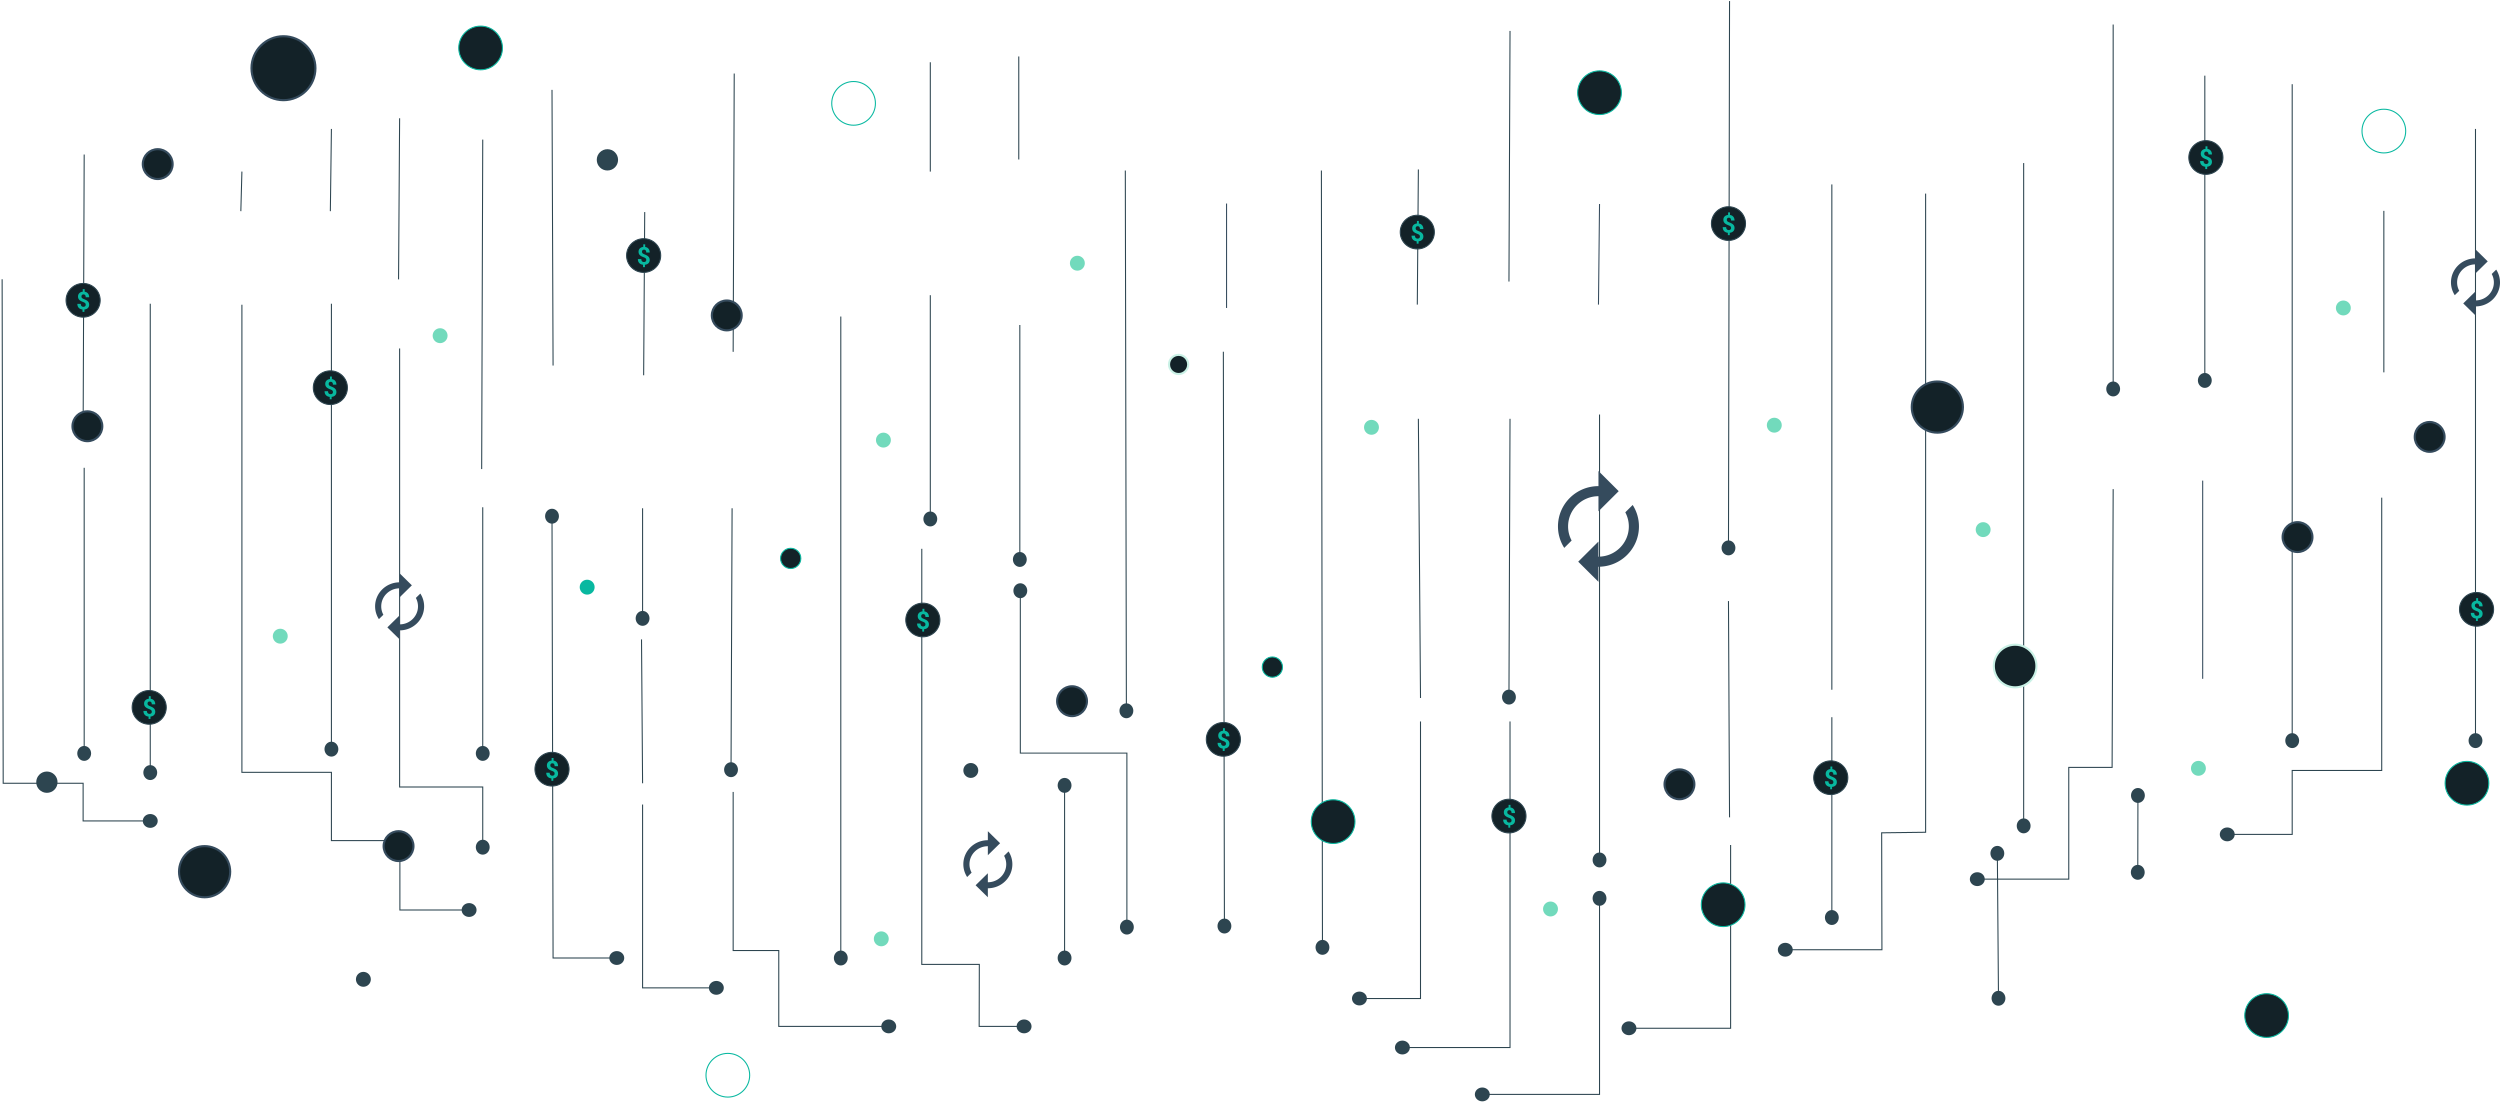 <svg width="1173" height="517" xmlns="http://www.w3.org/2000/svg"><g transform="translate(1 .021)" fill="none" fill-rule="evenodd"><circle stroke="#354B5D" fill="#132228" cx="787" cy="367.979" r="7"/><circle stroke="#354B5D" fill="#132228" cx="73" cy="76.979" r="7"/><circle stroke="#354B5D" fill="#132228" cx="1139" cy="204.979" r="7"/><circle stroke="#354B5D" fill="#132228" cx="95" cy="408.979" r="12"/><path d="M527.25 80l.494 249.989c1.678.134 3.002 1.641 3.006 3.484.004 1.933-1.448 3.502-3.243 3.506-1.795.004-3.253-1.56-3.257-3.494-.004-1.842 1.315-3.355 2.993-3.495L526.75 80h.5zm375.5 10.805v299.92l-.247.004-20.374.257.121 54.614v.25h-42.097c-.138 1.679-1.648 3-3.49 3-1.933 0-3.5-1.455-3.5-3.25s1.567-3.25 3.5-3.25c1.842 0 3.352 1.322 3.49 3h41.596l-.12-54.61-.001-.247.247-.003 20.375-.259V90.805h.5zM573.25 165l.494 265.989c1.678.134 3.003 1.642 3.006 3.484.004 1.933-1.449 3.503-3.244 3.506-1.794.003-3.252-1.561-3.256-3.494-.003-1.842 1.315-3.354 2.993-3.495L572.75 165h.5zM498.5 364.979c1.795 0 3.25 1.567 3.25 3.5 0 1.842-1.322 3.352-3 3.49v74.02c1.678.138 3 1.648 3 3.49 0 1.933-1.455 3.5-3.25 3.5s-3.25-1.567-3.25-3.5c0-1.843 1.322-3.353 3-3.49v-74.02c-1.678-.137-3-1.647-3-3.49 0-1.933 1.455-3.5 3.25-3.5zm503.62 4.729c1.795.003 3.247 1.573 3.244 3.506-.004 1.842-1.328 3.349-3.006 3.484l-.06 29.086c1.679.14 2.998 1.653 2.994 3.495-.004 1.933-1.462 3.497-3.257 3.494-1.795-.004-3.247-1.574-3.243-3.507.004-1.842 1.328-3.349 3.007-3.483l.058-29.086c-1.678-.14-2.997-1.653-2.993-3.496.003-1.933 1.462-3.497 3.256-3.493zm-65.995 27.166c1.795-.014 3.262 1.541 3.277 3.474.015 1.842-1.295 3.362-2.971 3.513l.482 61.019c1.679.124 3.012 1.624 3.027 3.466.015 1.933-1.428 3.511-3.223 3.525-1.794.015-3.262-1.54-3.277-3.474-.015-1.842 1.295-3.363 2.972-3.513l-.482-61.019c-1.679-.124-3.013-1.623-3.027-3.466-.016-1.933 1.427-3.511 3.222-3.525z" fill="#2D4550" fill-rule="nonzero"/><path d="M477.735 273.646c1.795 0 3.25 1.567 3.25 3.5 0 1.842-1.321 3.352-3 3.49v72.45h50v78.403c1.679.138 3 1.648 3 3.49 0 1.933-1.455 3.5-3.25 3.5s-3.25-1.567-3.25-3.5c0-1.842 1.322-3.352 3-3.49v-77.903h-50v-72.95c-1.678-.138-3-1.648-3-3.49 0-1.933 1.455-3.5 3.25-3.5zm-134.485 97.92v74.156l21.398.001-.001 35.592h47.863c.138-1.678 1.648-3 3.49-3 1.933 0 3.5 1.456 3.5 3.25 0 1.796-1.567 3.25-3.5 3.25-1.842 0-3.352-1.321-3.49-3h-48.362l-.001-35.593-21.397.001v-74.657h.5z" fill="#2D4550" fill-rule="nonzero"/><path stroke="#2D4550" stroke-width=".5" d="M300 300l.5 67.479"/><path d="M431.75 257.479v194.749l27 .001v.25l-.073 28.836h17.333c.138-1.678 1.648-3 3.49-3 1.933 0 3.5 1.456 3.5 3.25 0 1.796-1.567 3.25-3.5 3.25-1.842 0-3.352-1.321-3.49-3h-17.834v-.25l.073-28.837-26.999.001v-195.25h.5zm276 81v153.25h-47.26c-.137 1.678-1.647 3-3.49 3-1.933 0-3.5-1.455-3.5-3.25s1.567-3.25 3.5-3.25c1.842 0 3.352 1.322 3.49 3l46.76-.001V338.479h.5zm103.5 57.965v86.25h-44.454c-.137 1.678-1.647 3-3.49 3-1.932 0-3.5-1.455-3.5-3.25s1.568-3.25 3.5-3.25c1.843 0 3.353 1.321 3.49 3l43.953-.001.001-85.75h.5z" fill="#2D4550" fill-rule="nonzero"/><path d="M749.5 417.979c1.795 0 3.25 1.567 3.25 3.5 0 1.842-1.322 3.352-3 3.49v88.76h-51.76c-.137 1.678-1.647 3-3.49 3-1.933 0-3.5-1.455-3.5-3.25s1.567-3.25 3.5-3.25c1.842 0 3.352 1.322 3.49 3l51.26-.001v-88.26c-1.678-.136-3-1.646-3-3.489 0-1.933 1.455-3.5 3.25-3.5z" fill="#2D4550" fill-rule="nonzero"/><path stroke="#2D4550" stroke-width=".5" d="M810 282l.5 101.479"/><path d="M948.75 76.479v307.51c1.678.138 3 1.648 3 3.49 0 1.933-1.455 3.5-3.25 3.5s-3.25-1.567-3.25-3.5c0-1.843 1.322-3.353 3-3.49V76.48h.5zM619.25 80l.496 360.989c1.678.135 3.001 1.643 3.004 3.486.003 1.933-1.45 3.502-3.245 3.504-1.795.002-3.252-1.563-3.255-3.496-.003-1.842 1.317-3.354 2.995-3.493L618.75 80h.5zm46.5 258.479v130.25h-25.41c-.137 1.678-1.647 3-3.49 3-1.933 0-3.5-1.455-3.5-3.25s1.567-3.25 3.5-3.25c1.843 0 3.352 1.322 3.49 3l24.91-.001V338.479h.5zm409-299v304.51c1.678.138 3 1.648 3 3.49 0 1.933-1.455 3.5-3.25 3.5s-3.25-1.567-3.25-3.5c0-1.843 1.322-3.353 3-3.49V39.48h.5zm-681 109v297.51c1.678.138 3 1.648 3 3.49 0 1.933-1.455 3.5-3.25 3.5s-3.25-1.567-3.25-3.5c0-1.843 1.322-3.353 3-3.49V148.48h.5zm-168 89.5v112.01c1.678.138 3 1.648 3 3.49 0 1.933-1.455 3.5-3.25 3.5s-3.25-1.567-3.25-3.5c0-1.843 1.322-3.353 3-3.49V237.98h.5zm-187-18.5v130.51c1.678.138 3 1.648 3 3.49 0 1.933-1.455 3.5-3.25 3.5s-3.25-1.567-3.25-3.5c0-1.843 1.322-3.353 3-3.49V219.48h.5z" fill="#2D4550" fill-rule="nonzero"/><path d="M.25 131l.498 236.228 37.502.001v17.686h27.76c.138-1.678 1.648-3 3.49-3 1.933 0 3.5 1.456 3.5 3.25 0 1.795-1.567 3.25-3.5 3.25-1.842 0-3.352-1.321-3.49-2.999H37.75v-17.688l-37.5.001v-.25l-.5-236.478.5-.002zm707 65.478l.5.002-.486 127.089c1.677.144 2.993 1.66 2.986 3.501-.007 1.933-1.468 3.495-3.263 3.488-1.795-.007-3.244-1.58-3.237-3.513.007-1.842 1.334-3.347 3.013-3.478l.487-127.089zm283 33l.5.002-.5 130.579-.001.249-20.337-.001v52.422H930.24c-.137 1.678-1.647 3-3.49 3-1.933 0-3.5-1.455-3.5-3.25s1.567-3.25 3.5-3.25c1.842 0 3.352 1.322 3.49 3l39.172-.001v-52.42l20.339-.001.499-130.329z" fill="#2D4550" fill-rule="nonzero"/><path stroke="#354B5D" stroke-width=".5" d="M1032.5 225.479v93"/><path d="M990.75 11.479v167.51c1.678.138 3 1.648 3 3.49 0 1.933-1.455 3.5-3.25 3.5s-3.25-1.567-3.25-3.5c0-1.843 1.322-3.353 3-3.49V11.48h.5z" fill="#2D4550" fill-rule="nonzero"/><path stroke="#2D4550" stroke-width=".5" d="M1117.5 98.91v75.777"/><path d="M342.25 238.449l.5.002-.485 119.175c1.677.145 2.992 1.66 2.985 3.502-.008 1.933-1.47 3.494-3.264 3.487-1.795-.007-3.244-1.58-3.236-3.513.008-1.843 1.336-3.347 3.014-3.478l.486-119.175zm-155.5-74.97v205.499h39v25.011c1.678.138 3 1.648 3 3.49 0 1.933-1.455 3.5-3.25 3.5s-3.25-1.567-3.25-3.5c0-1.843 1.322-3.353 3-3.49v-24.511h-39V163.48h.5zm114 74.971v48.177c1.678.138 3 1.647 3 3.49 0 1.933-1.455 3.5-3.25 3.5s-3.25-1.567-3.25-3.5c0-1.843 1.322-3.353 3-3.49V238.45h.5zm0 139.029v85.749h30.869c.137-1.677 1.647-2.999 3.49-2.999 1.932 0 3.5 1.455 3.5 3.25s-1.568 3.25-3.5 3.25c-1.843 0-3.353-1.322-3.49-3H300.25v-86.25h.5z" fill="#2D4550" fill-rule="nonzero"/><path stroke="#2D4550" stroke-width=".5" d="M343.5 34.479l-.5 130.579M225.5 65.479l-.5 154.579M38.5 72.479L38 203.058M301.5 99.479l-.5 76.579m363.5-96.579l-.5 63.412"/><path d="M1033.75 35.479v139.51c1.678.138 3 1.648 3 3.49 0 1.933-1.455 3.5-3.25 3.5s-3.25-1.567-3.25-3.5c0-1.843 1.322-3.353 3-3.49V35.48h.5z" fill="#2D4550" fill-rule="nonzero"/><path stroke="#354B5D" stroke-width=".5" d="M574.5 95.479v49"/><path stroke="#2D4550" stroke-width=".5" d="M435.5 29.179v51.3m229 116l1 131m-188.5-301v48.316m230.5-60.316l-.5 117.579"/><path stroke="#354B5D" stroke-width=".5" d="M749.5 95.71l-.5 47.181"/><path stroke="#2D4550" stroke-width=".5" d="M186.5 55.479l-.5 75.579m-73.5-50.579l-.5 18.579m42.5-38.579l-.5 38.579"/><path d="M435.75 138.479v101.51c1.678.138 3 1.648 3 3.49 0 1.933-1.455 3.5-3.25 3.5s-3.25-1.567-3.25-3.5c0-1.843 1.322-3.353 3-3.49V138.48h.5zM810.25.478l.5.001-.493 253.09c1.678.14 2.997 1.653 2.993 3.495-.004 1.933-1.462 3.497-3.257 3.494-1.795-.004-3.247-1.574-3.243-3.507.004-1.842 1.328-3.349 3.006-3.483L810.25.478zm-60.5 194.001v205.51c1.678.138 3 1.648 3 3.49 0 1.933-1.455 3.5-3.25 3.5s-3.25-1.567-3.25-3.5c0-1.843 1.322-3.353 3-3.49V194.48h.5zm109 142v90.51c1.678.138 3 1.648 3 3.49 0 1.933-1.455 3.5-3.25 3.5s-3.25-1.567-3.25-3.5c0-1.843 1.322-3.353 3-3.49v-90.51h.5zm-704-194v205.51c1.678.138 3 1.648 3 3.49 0 1.933-1.455 3.5-3.25 3.5s-3.25-1.567-3.25-3.5c0-1.843 1.322-3.353 3-3.49V142.48h.5z" fill="#2D4550" fill-rule="nonzero"/><path d="M112.75 142.956v219.149h42v32.041h32.125v32.559h28.736c.138-1.678 1.648-3 3.49-3 1.933 0 3.5 1.456 3.5 3.25 0 1.796-1.567 3.25-3.5 3.25-1.843 0-3.353-1.321-3.49-3h-29.236v-32.559H154.25v-32.041h-42v-219.65h.5zm1004 90.523v128.25l-42-.001v29.996h-27.234c-.137 1.678-1.647 3-3.49 3-1.933 0-3.5-1.455-3.5-3.25s1.567-3.25 3.5-3.25c1.842 0 3.352 1.321 3.49 3l26.734-.001v-29.994l42-.001V233.479h.5zm44-173v283.51c1.678.138 3 1.648 3 3.49 0 1.933-1.455 3.5-3.25 3.5s-3.25-1.567-3.25-3.5c0-1.843 1.322-3.353 3-3.49V60.48h.5zm-683 92v106.51c1.678.138 3 1.648 3 3.49 0 1.933-1.455 3.5-3.25 3.5s-3.25-1.567-3.25-3.5c0-1.843 1.322-3.353 3-3.49V152.48h.5z" fill="#2D4550" fill-rule="nonzero"/><path stroke="#2D4550" stroke-width=".5" d="M858.5 86.514v237.095"/><path d="M69.75 142.479v216.51c1.678.138 3 1.648 3 3.49 0 1.933-1.455 3.5-3.25 3.5s-3.25-1.567-3.25-3.5c0-1.843 1.322-3.353 3-3.49V142.48h.5z" fill="#2D4550" fill-rule="nonzero"/><circle stroke="#CAF1E6" fill="#132228" cx="552" cy="170.979" r="4.5"/><circle stroke="#08B8A0" stroke-width=".5" fill="#132228" cx="370" cy="261.979" r="4.75"/><circle stroke="#08B8A0" stroke-width=".5" cx="340.5" cy="504.479" r="10.25"/><circle stroke="#08B8A0" stroke-width=".5" fill="#132228" cx="1062.5" cy="476.479" r="10.25"/><circle stroke="#08B8A0" stroke-width=".5" fill="#132228" cx="624.5" cy="385.479" r="10.25"/><circle stroke="#08B8A0" stroke-width=".5" fill="#132228" cx="749.5" cy="43.479" r="10.25"/><circle stroke="#CAF1E6" fill="#132228" cx="944.5" cy="312.479" r="10"/><circle stroke="#08B8A0" stroke-width=".5" fill="#132228" cx="1156.5" cy="367.479" r="10.25"/><circle stroke="#08B8A0" stroke-width=".5" cx="399.5" cy="48.479" r="10.25"/><path stroke="#2D4550" stroke-width=".5" d="M258 42.152l.5 129.327"/><circle stroke="#08B8A0" stroke-width=".5" fill="#132228" cx="224.5" cy="22.479" r="10.25"/><circle stroke="#08B8A0" stroke-width=".5" fill="#132228" cx="807.5" cy="424.479" r="10.25"/><circle stroke="#08B8A0" stroke-width=".5" cx="1117.5" cy="61.479" r="10.25"/><circle stroke="#08B8A0" stroke-width=".5" fill="#132228" cx="596" cy="312.979" r="4.75"/><circle fill="#72DABC" cx="504.5" cy="123.479" r="3.5"/><circle fill="#72DABC" cx="831.5" cy="199.479" r="3.5"/><circle fill="#72DABC" cx="1098.5" cy="144.479" r="3.5"/><circle fill="#72DABC" cx="1030.5" cy="360.479" r="3.5"/><circle fill="#72DABC" cx="726.5" cy="426.479" r="3.5"/><circle fill="#72DABC" cx="929.5" cy="248.479" r="3.5"/><circle fill="#2D4550" cx="454.5" cy="361.479" r="3.5"/><circle fill="#2D4550" cx="169.5" cy="459.479" r="3.5"/><circle fill="#72DABC" cx="412.5" cy="440.479" r="3.5"/><circle fill="#72DABC" cx="205.5" cy="157.479" r="3.5"/><circle fill="#72DABC" cx="413.5" cy="206.479" r="3.5"/><circle fill="#08B8A0" cx="274.5" cy="275.479" r="3.5"/><circle fill="#72DABC" cx="130.5" cy="298.479" r="3.5"/><circle fill="#2D4550" cx="21" cy="366.979" r="5"/><circle fill="#2D4550" cx="284" cy="74.979" r="5"/><circle fill="#72DABC" cx="642.5" cy="200.479" r="3.5"/><path d="M257.992 238.683c1.794-.004 3.253 1.559 3.258 3.492.004 1.842-1.314 3.355-2.991 3.497l.489 203.556h26.151c.138-1.677 1.648-2.999 3.49-2.999 1.933 0 3.5 1.455 3.5 3.25s-1.567 3.25-3.5 3.25c-1.843 0-3.353-1.322-3.49-3h-26.648l-.001-.25-.492-203.806c-1.678-.134-3.004-1.64-3.008-3.482-.005-1.933 1.447-3.504 3.242-3.508z" fill="#2D4550" fill-rule="nonzero"/><circle stroke="#354B5D" fill="#132228" cx="132" cy="31.979" r="15"/><path d="M749 232.797v7.091l9.5-9.454-9.5-9.455v7.09c-10.497 0-19 8.463-19 18.91a18.68 18.68 0 002.945 10.07l3.467-3.452a13.823 13.823 0 01-1.662-6.618c0-7.824 6.389-14.182 14.25-14.182zm16.055 4.113l-3.467 3.45c1.045 1.986 1.662 4.232 1.662 6.619 0 7.824-6.389 14.182-14.25 14.182v-7.091l-9.5 9.454 9.5 9.455v-7.09c10.497 0 19-8.463 19-18.91a18.68 18.68 0 00-2.945-10.07zM186.5 276.024v4.228l5.75-5.637-5.75-5.636v4.227c-6.354 0-11.5 5.045-11.5 11.273 0 2.212.661 4.27 1.782 6.003l2.1-2.058a8.142 8.142 0 01-1.007-3.945c0-4.664 3.867-8.455 8.625-8.455zm9.718 2.452l-2.1 2.058a8.347 8.347 0 011.007 3.945c0 4.664-3.867 8.455-8.625 8.455v-4.228l-5.75 5.637 5.75 5.636v-4.227c6.354 0 11.5-5.045 11.5-11.273 0-2.212-.661-4.27-1.782-6.003zM462.5 397.024v4.228l5.75-5.637-5.75-5.636v4.227c-6.354 0-11.5 5.045-11.5 11.273 0 2.212.661 4.27 1.783 6.003l2.098-2.058a8.142 8.142 0 01-1.006-3.945c0-4.664 3.867-8.455 8.625-8.455zm9.717 2.452l-2.098 2.058a8.347 8.347 0 011.006 3.945c0 4.664-3.867 8.455-8.625 8.455v-4.228l-5.75 5.637 5.75 5.636v-4.227c6.354 0 11.5-5.045 11.5-11.273 0-2.212-.661-4.27-1.783-6.003zM1160.5 124.024v4.228l5.75-5.637-5.75-5.636v4.227c-6.354 0-11.5 5.045-11.5 11.273 0 2.212.661 4.27 1.783 6.003l2.098-2.058a8.143 8.143 0 01-1.006-3.945c0-4.664 3.867-8.455 8.625-8.455zm9.717 2.452l-2.098 2.058a8.347 8.347 0 011.006 3.945c0 4.664-3.867 8.455-8.625 8.455v-4.228l-5.75 5.637 5.75 5.636v-4.227c6.354 0 11.5-5.045 11.5-11.273 0-2.212-.661-4.27-1.783-6.003z" fill="#354B5D" fill-rule="nonzero"/><circle stroke="#354B5D" fill="#132228" cx="340" cy="147.979" r="7"/><circle stroke="#354B5D" fill="#132228" cx="908" cy="190.979" r="12"/><circle stroke="#354B5D" fill="#132228" cx="502" cy="328.979" r="7"/><circle stroke="#354B5D" fill="#132228" cx="1077" cy="251.979" r="7"/><circle stroke="#354B5D" fill="#132228" cx="40" cy="199.979" r="7"/><g transform="translate(424 282.979)"><ellipse stroke="#2D4550" stroke-width=".5" fill="#132228" cx="8" cy="7.902" rx="8" ry="7.902"/><path d="M8.605 13.336V12.22c.696-.071 1.243-.305 1.64-.702.396-.397.595-.914.595-1.55 0-.34-.053-.64-.157-.896a2.088 2.088 0 00-.455-.685c-.199-.2-.442-.38-.73-.539a10.305 10.305 0 00-1.104-.508c-.447-.18-.753-.356-.918-.528-.164-.172-.247-.4-.247-.685 0-.307.084-.547.253-.721.168-.174.406-.262.713-.262.31 0 .559.112.744.335.185.222.278.558.278 1.008h1.623c0-.73-.187-1.325-.562-1.783-.374-.459-.893-.735-1.555-.829V2.656h-.899v1.202c-.67.067-1.207.303-1.611.707-.405.404-.607.923-.607 1.556 0 .366.06.683.177.949.118.265.283.496.494.693.212.197.465.37.761.522.296.152.648.304 1.056.458.408.153.697.32.867.502.17.182.256.426.256.733 0 .296-.096.53-.286.705-.191.174-.452.261-.78.261-.398 0-.702-.119-.913-.357-.212-.237-.318-.579-.318-1.024H5.298c0 .767.21 1.382.631 1.844.421.463 1.016.735 1.783.817v1.112h.893z" fill="#08B8A0" fill-rule="nonzero"/></g><g transform="translate(146 173.979)"><ellipse stroke="#2D4550" stroke-width=".5" fill="#132228" cx="8" cy="7.902" rx="8" ry="7.902"/><path d="M8.605 13.336V12.22c.696-.071 1.243-.305 1.64-.702.396-.397.595-.914.595-1.55 0-.34-.053-.64-.157-.896a2.088 2.088 0 00-.455-.685c-.199-.2-.442-.38-.73-.539a10.305 10.305 0 00-1.104-.508c-.447-.18-.753-.356-.918-.528-.164-.172-.247-.4-.247-.685 0-.307.084-.547.253-.721.168-.174.406-.262.713-.262.31 0 .559.112.744.335.185.222.278.558.278 1.008h1.623c0-.73-.187-1.325-.562-1.783-.374-.459-.893-.735-1.555-.829V2.656h-.899v1.202c-.67.067-1.207.303-1.611.707-.405.404-.607.923-.607 1.556 0 .366.06.683.177.949.118.265.283.496.494.693.212.197.465.37.761.522.296.152.648.304 1.056.458.408.153.697.32.867.502.17.182.256.426.256.733 0 .296-.096.53-.286.705-.191.174-.452.261-.78.261-.398 0-.702-.119-.913-.357-.212-.237-.318-.579-.318-1.024H5.298c0 .767.21 1.382.631 1.844.421.463 1.016.735 1.783.817v1.112h.893z" fill="#08B8A0" fill-rule="nonzero"/></g><g transform="translate(293 111.979)"><ellipse stroke="#2D4550" stroke-width=".5" fill="#132228" cx="8" cy="7.902" rx="8" ry="7.902"/><path d="M8.605 13.336V12.22c.696-.071 1.243-.305 1.64-.702.396-.397.595-.914.595-1.55 0-.34-.053-.64-.157-.896a2.088 2.088 0 00-.455-.685c-.199-.2-.442-.38-.73-.539a10.305 10.305 0 00-1.104-.508c-.447-.18-.753-.356-.918-.528-.164-.172-.247-.4-.247-.685 0-.307.084-.547.253-.721.168-.174.406-.262.713-.262.31 0 .559.112.744.335.185.222.278.558.278 1.008h1.623c0-.73-.187-1.325-.562-1.783-.374-.459-.893-.735-1.555-.829V2.656h-.899v1.202c-.67.067-1.207.303-1.611.707-.405.404-.607.923-.607 1.556 0 .366.06.683.177.949.118.265.283.496.494.693.212.197.465.37.761.522.296.152.648.304 1.056.458.408.153.697.32.867.502.17.182.256.426.256.733 0 .296-.096.53-.286.705-.191.174-.452.261-.78.261-.398 0-.702-.119-.913-.357-.212-.237-.318-.579-.318-1.024H5.298c0 .767.21 1.382.631 1.844.421.463 1.016.735 1.783.817v1.112h.893z" fill="#08B8A0" fill-rule="nonzero"/></g><g transform="translate(61 323.979)"><ellipse stroke="#2D4550" stroke-width=".5" fill="#132228" cx="8" cy="7.902" rx="8" ry="7.902"/><path d="M8.605 13.336V12.22c.696-.071 1.243-.305 1.64-.702.396-.397.595-.914.595-1.55 0-.34-.053-.64-.157-.896a2.088 2.088 0 00-.455-.685c-.199-.2-.442-.38-.73-.539a10.305 10.305 0 00-1.104-.508c-.447-.18-.753-.356-.918-.528-.164-.172-.247-.4-.247-.685 0-.307.084-.547.253-.721.168-.174.406-.262.713-.262.31 0 .559.112.744.335.185.222.278.558.278 1.008h1.623c0-.73-.187-1.325-.562-1.783-.374-.459-.893-.735-1.555-.829V2.656h-.899v1.202c-.67.067-1.207.303-1.611.707-.405.404-.607.923-.607 1.556 0 .366.06.683.177.949.118.265.283.496.494.693.212.197.465.37.761.522.296.152.648.304 1.056.458.408.153.697.32.867.502.17.182.256.426.256.733 0 .296-.096.53-.286.705-.191.174-.452.261-.78.261-.398 0-.702-.119-.913-.357-.212-.237-.318-.579-.318-1.024H5.298c0 .767.21 1.382.631 1.844.421.463 1.016.735 1.783.817v1.112h.893z" fill="#08B8A0" fill-rule="nonzero"/></g><g transform="translate(656 100.979)"><ellipse stroke="#2D4550" stroke-width=".5" fill="#132228" cx="8" cy="7.902" rx="8" ry="7.902"/><path d="M8.605 13.336V12.22c.696-.071 1.243-.305 1.64-.702.396-.397.595-.914.595-1.55 0-.34-.053-.64-.157-.896a2.088 2.088 0 00-.455-.685c-.199-.2-.442-.38-.73-.539a10.305 10.305 0 00-1.104-.508c-.447-.18-.753-.356-.918-.528-.164-.172-.247-.4-.247-.685 0-.307.084-.547.253-.721.168-.174.406-.262.713-.262.31 0 .559.112.744.335.185.222.278.558.278 1.008h1.623c0-.73-.187-1.325-.562-1.783-.374-.459-.893-.735-1.555-.829V2.656h-.899v1.202c-.67.067-1.207.303-1.611.707-.405.404-.607.923-.607 1.556 0 .366.06.683.177.949.118.265.283.496.494.693.212.197.465.37.761.522.296.152.648.304 1.056.458.408.153.697.32.867.502.17.182.256.426.256.733 0 .296-.096.53-.286.705-.191.174-.452.261-.78.261-.398 0-.702-.119-.913-.357-.212-.237-.318-.579-.318-1.024H5.298c0 .767.21 1.382.631 1.844.421.463 1.016.735 1.783.817v1.112h.893z" fill="#08B8A0" fill-rule="nonzero"/></g><g transform="translate(850 356.979)"><ellipse stroke="#2D4550" stroke-width=".5" fill="#132228" cx="8" cy="7.902" rx="8" ry="7.902"/><path d="M8.605 13.336V12.22c.696-.071 1.243-.305 1.64-.702.396-.397.595-.914.595-1.55 0-.34-.053-.64-.157-.896a2.088 2.088 0 00-.455-.685c-.199-.2-.442-.38-.73-.539a10.305 10.305 0 00-1.104-.508c-.447-.18-.753-.356-.918-.528-.164-.172-.247-.4-.247-.685 0-.307.084-.547.253-.721.168-.174.406-.262.713-.262.31 0 .559.112.744.335.185.222.278.558.278 1.008h1.623c0-.73-.187-1.325-.562-1.783-.374-.459-.893-.735-1.555-.829V2.656h-.899v1.202c-.67.067-1.207.303-1.611.707-.405.404-.607.923-.607 1.556 0 .366.06.683.177.949.118.265.283.496.494.693.212.197.465.37.761.522.296.152.648.304 1.056.458.408.153.697.32.867.502.17.182.256.426.256.733 0 .296-.096.53-.286.705-.191.174-.452.261-.78.261-.398 0-.702-.119-.913-.357-.212-.237-.318-.579-.318-1.024H5.298c0 .767.21 1.382.631 1.844.421.463 1.016.735 1.783.817v1.112h.893z" fill="#08B8A0" fill-rule="nonzero"/></g><g transform="translate(1026 65.979)"><ellipse stroke="#2D4550" stroke-width=".5" fill="#132228" cx="8" cy="7.902" rx="8" ry="7.902"/><path d="M8.605 13.336V12.22c.696-.071 1.243-.305 1.64-.702.396-.397.595-.914.595-1.55 0-.34-.053-.64-.157-.896a2.088 2.088 0 00-.455-.685c-.199-.2-.442-.38-.73-.539a10.305 10.305 0 00-1.104-.508c-.447-.18-.753-.356-.918-.528-.164-.172-.247-.4-.247-.685 0-.307.084-.547.253-.721.168-.174.406-.262.713-.262.31 0 .559.112.744.335.185.222.278.558.278 1.008h1.623c0-.73-.187-1.325-.562-1.783-.374-.459-.893-.735-1.555-.829V2.656h-.899v1.202c-.67.067-1.207.303-1.611.707-.405.404-.607.923-.607 1.556 0 .366.06.683.177.949.118.265.283.496.494.693.212.197.465.37.761.522.296.152.648.304 1.056.458.408.153.697.32.867.502.17.182.256.426.256.733 0 .296-.096.53-.286.705-.191.174-.452.261-.78.261-.398 0-.702-.119-.913-.357-.212-.237-.318-.579-.318-1.024H5.298c0 .767.21 1.382.631 1.844.421.463 1.016.735 1.783.817v1.112h.893z" fill="#08B8A0" fill-rule="nonzero"/></g><g transform="translate(802 96.979)"><ellipse stroke="#2D4550" stroke-width=".5" fill="#132228" cx="8" cy="7.902" rx="8" ry="7.902"/><path d="M8.605 13.336V12.22c.696-.071 1.243-.305 1.64-.702.396-.397.595-.914.595-1.55 0-.34-.053-.64-.157-.896a2.088 2.088 0 00-.455-.685c-.199-.2-.442-.38-.73-.539a10.305 10.305 0 00-1.104-.508c-.447-.18-.753-.356-.918-.528-.164-.172-.247-.4-.247-.685 0-.307.084-.547.253-.721.168-.174.406-.262.713-.262.31 0 .559.112.744.335.185.222.278.558.278 1.008h1.623c0-.73-.187-1.325-.562-1.783-.374-.459-.893-.735-1.555-.829V2.656h-.899v1.202c-.67.067-1.207.303-1.611.707-.405.404-.607.923-.607 1.556 0 .366.06.683.177.949.118.265.283.496.494.693.212.197.465.37.761.522.296.152.648.304 1.056.458.408.153.697.32.867.502.17.182.256.426.256.733 0 .296-.096.53-.286.705-.191.174-.452.261-.78.261-.398 0-.702-.119-.913-.357-.212-.237-.318-.579-.318-1.024H5.298c0 .767.21 1.382.631 1.844.421.463 1.016.735 1.783.817v1.112h.893z" fill="#08B8A0" fill-rule="nonzero"/></g><g transform="translate(699 374.979)"><ellipse stroke="#2D4550" stroke-width=".5" fill="#132228" cx="8" cy="7.902" rx="8" ry="7.902"/><path d="M8.605 13.336V12.22c.696-.071 1.243-.305 1.64-.702.396-.397.595-.914.595-1.55 0-.34-.053-.64-.157-.896a2.088 2.088 0 00-.455-.685c-.199-.2-.442-.38-.73-.539a10.305 10.305 0 00-1.104-.508c-.447-.18-.753-.356-.918-.528-.164-.172-.247-.4-.247-.685 0-.307.084-.547.253-.721.168-.174.406-.262.713-.262.31 0 .559.112.744.335.185.222.278.558.278 1.008h1.623c0-.73-.187-1.325-.562-1.783-.374-.459-.893-.735-1.555-.829V2.656h-.899v1.202c-.67.067-1.207.303-1.611.707-.405.404-.607.923-.607 1.556 0 .366.06.683.177.949.118.265.283.496.494.693.212.197.465.37.761.522.296.152.648.304 1.056.458.408.153.697.32.867.502.17.182.256.426.256.733 0 .296-.096.53-.286.705-.191.174-.452.261-.78.261-.398 0-.702-.119-.913-.357-.212-.237-.318-.579-.318-1.024H5.298c0 .767.21 1.382.631 1.844.421.463 1.016.735 1.783.817v1.112h.893z" fill="#08B8A0" fill-rule="nonzero"/></g><g transform="translate(250 352.979)"><ellipse stroke="#2D4550" stroke-width=".5" fill="#132228" cx="8" cy="7.902" rx="8" ry="7.902"/><path d="M8.605 13.336V12.22c.696-.071 1.243-.305 1.64-.702.396-.397.595-.914.595-1.55 0-.34-.053-.64-.157-.896a2.088 2.088 0 00-.455-.685c-.199-.2-.442-.38-.73-.539a10.305 10.305 0 00-1.104-.508c-.447-.18-.753-.356-.918-.528-.164-.172-.247-.4-.247-.685 0-.307.084-.547.253-.721.168-.174.406-.262.713-.262.31 0 .559.112.744.335.185.222.278.558.278 1.008h1.623c0-.73-.187-1.325-.562-1.783-.374-.459-.893-.735-1.555-.829V2.656h-.899v1.202c-.67.067-1.207.303-1.611.707-.405.404-.607.923-.607 1.556 0 .366.06.683.177.949.118.265.283.496.494.693.212.197.465.37.761.522.296.152.648.304 1.056.458.408.153.697.32.867.502.17.182.256.426.256.733 0 .296-.096.53-.286.705-.191.174-.452.261-.78.261-.398 0-.702-.119-.913-.357-.212-.237-.318-.579-.318-1.024H5.298c0 .767.21 1.382.631 1.844.421.463 1.016.735 1.783.817v1.112h.893z" fill="#08B8A0" fill-rule="nonzero"/></g><g transform="translate(30 132.979)"><ellipse stroke="#2D4550" stroke-width=".5" fill="#132228" cx="8" cy="7.902" rx="8" ry="7.902"/><path d="M8.605 13.336V12.22c.696-.071 1.243-.305 1.64-.702.396-.397.595-.914.595-1.55 0-.34-.053-.64-.157-.896a2.088 2.088 0 00-.455-.685c-.199-.2-.442-.38-.73-.539a10.305 10.305 0 00-1.104-.508c-.447-.18-.753-.356-.918-.528-.164-.172-.247-.4-.247-.685 0-.307.084-.547.253-.721.168-.174.406-.262.713-.262.31 0 .559.112.744.335.185.222.278.558.278 1.008h1.623c0-.73-.187-1.325-.562-1.783-.374-.459-.893-.735-1.555-.829V2.656h-.899v1.202c-.67.067-1.207.303-1.611.707-.405.404-.607.923-.607 1.556 0 .366.06.683.177.949.118.265.283.496.494.693.212.197.465.37.761.522.296.152.648.304 1.056.458.408.153.697.32.867.502.17.182.256.426.256.733 0 .296-.096.53-.286.705-.191.174-.452.261-.78.261-.398 0-.702-.119-.913-.357-.212-.237-.318-.579-.318-1.024H5.298c0 .767.21 1.382.631 1.844.421.463 1.016.735 1.783.817v1.112h.893z" fill="#08B8A0" fill-rule="nonzero"/></g><g transform="translate(565 338.979)"><ellipse stroke="#2D4550" stroke-width=".5" fill="#132228" cx="8" cy="7.902" rx="8" ry="7.902"/><path d="M8.605 13.336V12.22c.696-.071 1.243-.305 1.64-.702.396-.397.595-.914.595-1.55 0-.34-.053-.64-.157-.896a2.088 2.088 0 00-.455-.685c-.199-.2-.442-.38-.73-.539a10.305 10.305 0 00-1.104-.508c-.447-.18-.753-.356-.918-.528-.164-.172-.247-.4-.247-.685 0-.307.084-.547.253-.721.168-.174.406-.262.713-.262.31 0 .559.112.744.335.185.222.278.558.278 1.008h1.623c0-.73-.187-1.325-.562-1.783-.374-.459-.893-.735-1.555-.829V2.656h-.899v1.202c-.67.067-1.207.303-1.611.707-.405.404-.607.923-.607 1.556 0 .366.06.683.177.949.118.265.283.496.494.693.212.197.465.37.761.522.296.152.648.304 1.056.458.408.153.697.32.867.502.17.182.256.426.256.733 0 .296-.096.53-.286.705-.191.174-.452.261-.78.261-.398 0-.702-.119-.913-.357-.212-.237-.318-.579-.318-1.024H5.298c0 .767.21 1.382.631 1.844.421.463 1.016.735 1.783.817v1.112h.893z" fill="#08B8A0" fill-rule="nonzero"/></g><g transform="translate(1153 277.979)"><ellipse stroke="#2D4550" stroke-width=".5" fill="#132228" cx="8" cy="7.902" rx="8" ry="7.902"/><path d="M8.605 13.336V12.22c.696-.071 1.243-.305 1.64-.702.396-.397.595-.914.595-1.55 0-.34-.053-.64-.157-.896a2.088 2.088 0 00-.455-.685c-.199-.2-.442-.38-.73-.539a10.305 10.305 0 00-1.104-.508c-.447-.18-.753-.356-.918-.528-.164-.172-.247-.4-.247-.685 0-.307.084-.547.253-.721.168-.174.406-.262.713-.262.31 0 .559.112.744.335.185.222.278.558.278 1.008h1.623c0-.73-.187-1.325-.562-1.783-.374-.459-.893-.735-1.555-.829V2.656h-.899v1.202c-.67.067-1.207.303-1.611.707-.405.404-.607.923-.607 1.556 0 .366.06.683.177.949.118.265.283.496.494.693.212.197.465.37.761.522.296.152.648.304 1.056.458.408.153.697.32.867.502.17.182.256.426.256.733 0 .296-.096.53-.286.705-.191.174-.452.261-.78.261-.398 0-.702-.119-.913-.357-.212-.237-.318-.579-.318-1.024H5.298c0 .767.21 1.382.631 1.844.421.463 1.016.735 1.783.817v1.112h.893z" fill="#08B8A0" fill-rule="nonzero"/></g><circle stroke="#354B5D" fill="#132228" cx="186" cy="396.979" r="7"/></g></svg>